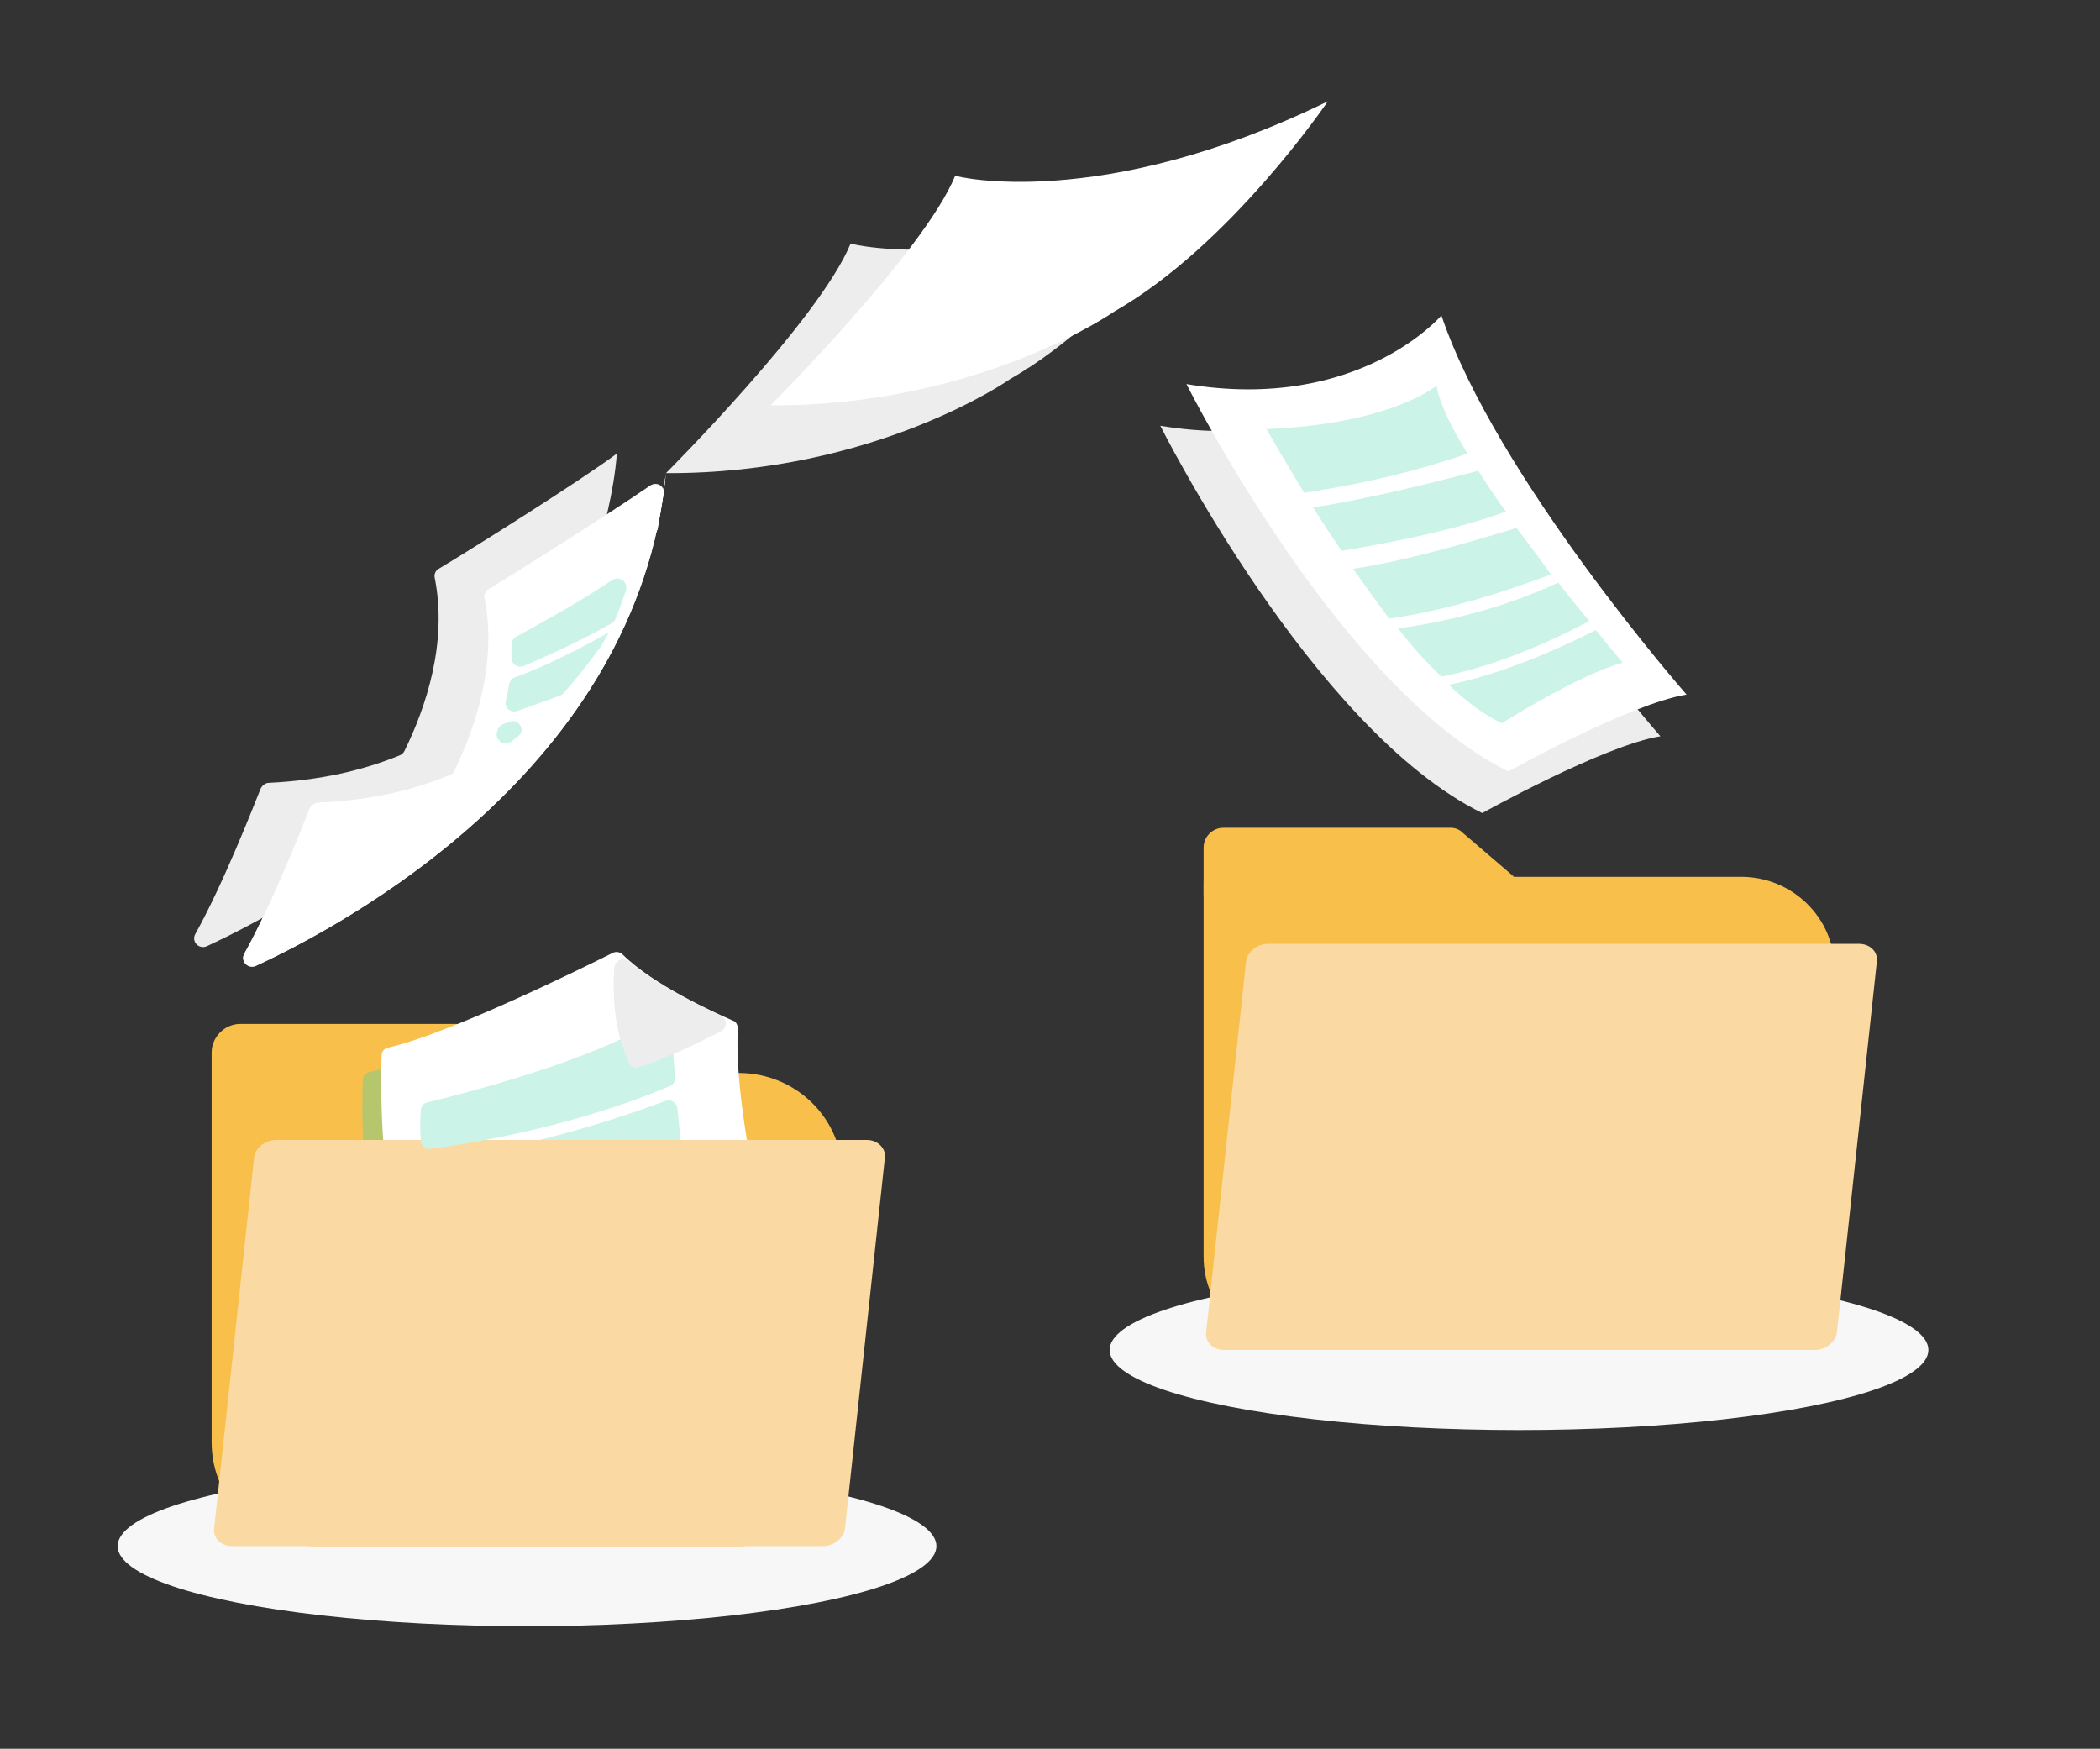 <?xml version="1.0" encoding="utf-8"?>
<!-- Generator: Adobe Illustrator 28.0.0, SVG Export Plug-In . SVG Version: 6.00 Build 0)  -->
<svg version="1.1" id="Calque_1" xmlns="http://www.w3.org/2000/svg" xmlns:xlink="http://www.w3.org/1999/xlink" x="0px" y="0px"
	 viewBox="0 0 257 214" style="enable-background:new 0 0 257 214;" xml:space="preserve">
<rect x="0" y="0" width="257" height="214" fill="#333333" stroke="none"/>
<style type="text/css">
	.st0{fill:#F1F2F2;}
	.st1{fill:#D1D3D4;}
	.st2{fill:#FFFFFF;}
	.st3{fill:#FF416F;}
	.st4{opacity:0.47;}
	.st5{fill:#ABEBDA;}
	.st6{fill:#B5403E;}
	.st7{fill:#D7E7F2;}
	.st8{fill:#DEDEDE;}
	.st9{fill:#BCBEC0;}
	.st10{fill:#DADBDB;}
	.st11{fill:#F6E0C3;}
	.st12{fill:#C5EBF7;}
	.st13{fill:#3E3148;}
	.st14{fill:#D1D1D1;}
	.st15{fill:#41385A;}
	.st16{fill:#8449CC;}
	.st17{fill:#899B4E;}
	.st18{fill:#42210B;}
	.st19{fill:#A67C52;}
	.st20{fill:#FBD9A3;}
	.st21{fill:#F3EDEB;}
	.st22{fill:#303030;}
	.st23{fill:#B5C66C;}
	.st24{fill:#0AC493;}
	.st25{fill:#FF8A80;}
	.st26{fill:#99B4DC;}
	.st27{fill:#F8BF4B;}
	.st28{fill:#EDBBBB;}
	.st29{fill:#FF906D;}
	.st30{fill:#0B666B;}
	.st31{fill:#DA635F;}
	.st32{fill:#FFBF10;}
	.st33{fill:#E86C67;}
	.st34{opacity:0.25;}
	.st35{fill:#EAF5B5;}
	.st36{fill:none;}
	.st37{fill:#EDEDED;}
	.st38{fill:#F7F7F7;}
	.st39{fill:#CCF3E8;}
	.st40{fill:#E1EFF1;}
	.st41{fill:#FBFBFB;}
	.st42{fill:#FF857E;}
	.st43{fill:none;stroke:#DEDEDE;stroke-width:12;stroke-miterlimit:10;}
	.st44{fill:none;stroke:#DEDEDE;stroke-width:12;stroke-miterlimit:10;stroke-dasharray:10.717,10.717;}
	.st45{fill:none;stroke:#DEDEDE;stroke-width:12;stroke-miterlimit:10;stroke-dasharray:10.171,10.171;}
	.st46{fill:none;stroke:#DEDEDE;stroke-width:12;stroke-miterlimit:10;stroke-dasharray:10.335,10.335;}
	.st47{fill:none;stroke:#DEDEDE;stroke-width:12;stroke-miterlimit:10;stroke-dasharray:10.063,10.063;}
	.st48{fill:none;stroke:#DEDEDE;stroke-width:12;stroke-miterlimit:10;stroke-dasharray:10.396,10.396;}
	.st49{fill:#383838;}
	.st50{fill:#5C5C5C;}
	.st51{fill:#575757;}
	.st52{fill:#F0F0F0;}
	.st53{fill:#D4D4D4;}
	.st54{fill:#B3B3B3;}
	.st55{fill:#DCDCDC;}
	.st56{fill:#C5C5C5;}
	.st57{opacity:0.42;fill:#B3B3B3;}
	.st58{fill:#B3B4B5;}
	.st59{fill:#D9D9D9;}
	.st60{fill:#FF7300;}
	.st61{fill:#D66100;}
	.st62{fill:#A84A00;}
	.st63{fill:#4184EB;}
	.st64{fill:#3B3B3B;}
	.st65{fill:#EEF3FA;}
	.st66{fill:#59637A;}
	.st67{fill:#404B69;}
	.st68{fill:#3B4561;}
	.st69{fill:#002A52;}
	.st70{fill:#3E4985;}
	.st71{fill:#3E4984;}
	.st72{fill:#3F4B87;}
	.st73{fill:#FFDD00;}
</style>
<g>
	<path class="st37" d="M149.7,20.7c0,0-11.9,17.6-26.1,25.7c0,0-16.5,11.6-42.1,11.5c0,0,18.8-18.8,22.6-28.1
		C104.2,29.9,122,34.3,149.7,20.7z"/>
	<path class="st37" d="M203.2,90.1c0,0-23.3-26.6-30-46.4c0,0-10.1,11.9-31.2,8.4c0,0,18.6,37.2,39.4,47.4
		C181.4,99.5,196.3,91.2,203.2,90.1z"/>
	<path class="st37" d="M74.4,62.4c0.5-2.2,0.9-4.5,1.1-6.9c0,0-0.1,0.6-0.3,1.6l0.3-1.6c-4.4,3.3-18.6,12.2-21.8,14.1
		c-0.4,0.2-0.6,0.7-0.5,1.1c1.6,8-1.1,15.9-3.7,21.2c-0.1,0.2-0.3,0.4-0.5,0.5c-4.6,1.9-9.9,3.1-16.1,3.4c-0.4,0-0.8,0.3-1,0.7
		c-1,2.5-4.6,11.7-8,17.8c-0.5,0.9,0.4,1.9,1.4,1.5C35.4,111.1,67.4,94.1,74.4,62.4L74.4,62.4L74.4,62.4z"/>
	<ellipse class="st38" cx="64.5" cy="189.2" rx="50.1" ry="9.8"/>
	<ellipse class="st38" cx="185.9" cy="165.2" rx="50.1" ry="9.8"/>
	<path class="st27" d="M90.4,131.3H27.2c-0.7,0-1.3,0.6-1.3,1.3v43.9c0,7,5.7,12.7,12.7,12.7h51.8c7,0,12.7-5.7,12.7-12.7V144
		C103.2,137,97.5,131.3,90.4,131.3z"/>
	<path class="st27" d="M55.7,125.3H29.4c-1.9,0-3.5,1.6-3.5,3.5v3.8c0,0.6,0.5,1.1,1.1,1.1l34.3-2.2c0.9-0.1,1.3-1.2,0.6-1.9l-4-3.5
		C57.4,125.6,56.5,125.3,55.7,125.3z"/>
	<g>
		<g>
			<path class="st23" d="M64.4,186.7c3.2-2.2,18.4-12.1,30.7-13.8c0.6-0.1,1-0.7,0.9-1.3c-1.7-5.7-8.7-30.5-8-42.7
				c0-0.4-0.2-0.9-0.6-1c-2.3-1-9.8-4.4-13.5-8.1c-0.3-0.3-0.8-0.4-1.2-0.2c-3.6,1.8-20,9.9-27.5,11.6c-0.5,0.1-0.8,0.5-0.8,1
				c-0.2,5.8-0.7,40,18.9,54.6C63.5,187,64,187,64.4,186.7z"/>
			<path class="st23" d="M76,133.6c1.4-0.4,4.5-1.6,10-4.4c0.8-0.4,0.8-1.5,0-1.9c-2.8-1.3-7.9-3.8-11.2-6.6
				c-0.7-0.6-1.7-0.2-1.8,0.7c-0.2,2.7-0.3,7.4,1.7,11.7C74.9,133.6,75.5,133.8,76,133.6z"/>
		</g>
	</g>
	<path class="st27" d="M213.1,107.3h-65.2c-0.3,0-0.6,0.3-0.6,0.6v45.9c0,6.3,5.1,11.4,11.4,11.4h54.4c6.3,0,11.4-5.1,11.4-11.4
		v-35.1C224.6,112.4,219.4,107.3,213.1,107.3z"/>
	<path class="st27" d="M177.5,101.3h-27.8c-1.3,0-2.4,1.1-2.4,2.4v6l38-2.4l-6.3-5.4C178.6,101.5,178.1,101.3,177.5,101.3z"/>
	<path class="st20" d="M227.5,115.5h-72.3c-1.3,0-2.5,0.9-2.7,2.1l-4.9,45.5c-0.1,1.2,0.9,2.1,2.2,2.1h72.3c1.3,0,2.5-0.9,2.7-2.1
		l4.9-45.5C229.8,116.4,228.8,115.5,227.5,115.5z"/>
	<path class="st2" d="M162.5,12.4c0,0-11.9,17.6-26.1,25.7c0,0-16.5,11.6-42.1,11.5c0,0,18.8-18.8,22.6-28.1
		C116.9,21.6,134.7,26,162.5,12.4z"/>
	<g>
		<path class="st39" d="M37.9,98.9c-1,2.5-4.6,11.7-8,17.8c-0.5,0.9,0.4,1.9,1.4,1.5c10.8-5,46.7-24.1,50.2-60.3
			c0,0-4.5,38.9-42.6,40.3C38.5,98.3,38.1,98.5,37.9,98.9z"/>
		<path class="st2" d="M54.9,95.7c2.8-5.3,6.1-13.9,4.4-22.5c-0.1-0.4,0.1-0.9,0.5-1.1c2.8-1.7,14.1-8.8,19.8-12.7
			c0.8-0.5,1.8,0.1,1.6,1l-0.7,4.3c0,0.1,0,0.2-0.1,0.2l-4.5,11.3c0,0.1-0.1,0.1-0.1,0.2l-6.9,10.7c-0.1,0.1-0.1,0.2-0.2,0.2
			L56.5,97C55.6,97.8,54.3,96.7,54.9,95.7z"/>
		<path class="st2" d="M37.9,98.9c-1,2.5-4.6,11.7-8,17.8c-0.5,0.9,0.4,1.9,1.4,1.5c10.8-5,46.7-24.1,50.2-60.3
			c0,0-4.5,38.9-42.6,40.3C38.5,98.3,38.1,98.5,37.9,98.9z"/>
	</g>
	<path class="st2" d="M206.4,85c0,0-23.3-26.6-30-46.4c0,0-10.1,11.9-31.2,8.4c0,0,18.6,37.2,39.4,47.4
		C184.6,94.4,199.5,86.1,206.4,85z"/>
	<path class="st2" d="M66.7,183.7c3.2-2.2,18.4-12.1,30.7-13.8c0.6-0.1,1-0.7,0.9-1.3c-1.7-5.7-8.7-30.5-8-42.7c0-0.4-0.2-0.9-0.6-1
		c-2.3-1-9.8-4.4-13.5-8.1c-0.3-0.3-0.8-0.4-1.2-0.2c-3.6,1.8-20,9.9-27.5,11.6c-0.5,0.1-0.8,0.5-0.8,1c-0.2,5.8-0.7,40,18.9,54.6
		C65.8,184,66.3,184,66.7,183.7z"/>
	<path class="st39" d="M55.2,157.2l29-8.2c0.6-0.2,0.9-0.8,0.7-1.4c-1-2.9-1.6-7.6-2-12c-0.1-0.7-0.8-1.1-1.4-0.9
		c-7,2.6-17.7,6-28.8,7.2c-0.6,0.1-1,0.6-1,1.1c0.5,5.9,1.7,11.2,2.3,13.4C54.1,157.1,54.7,157.4,55.2,157.2z"/>
	<path class="st40" d="M78.2,130.6c1.4-0.4,4.5-1.6,10-4.4c0.8-0.4,0.8-1.5,0-1.9c-2.8-1.3-7.9-3.8-11.2-6.6
		c-0.7-0.6-1.7-0.2-1.8,0.7C75,121,75,125.8,77,130.1C77.2,130.5,77.7,130.8,78.2,130.6z"/>
	<path class="st20" d="M106.1,139.5H33.8c-1.3,0-2.5,0.9-2.7,2.1l-4.9,45.5c-0.1,1.2,0.9,2.1,2.2,2.1h72.3c1.3,0,2.5-0.9,2.7-2.1
		l4.9-45.5C108.4,140.5,107.4,139.5,106.1,139.5z"/>
	<path class="st39" d="M80.6,124.6c-7.5,5.1-24.5,9.4-28.3,10.3c-0.5,0.1-0.8,0.5-0.8,1c-0.1,1.2-0.1,2.4,0,3.7c0,0.6,0.6,1.1,1.2,1
		c6.4-0.9,18.2-3,29.3-7.7c0.4-0.2,0.7-0.6,0.6-1.1c-0.2-2.6-0.3-4.9-0.3-6.4C82.2,124.5,81.3,124.1,80.6,124.6z"/>
	<path class="st36" d="M179.5,55.5c-7.4,2.6-14.6,4-20,4.8c0.4,0.6,0.7,1.2,1.1,1.8c6.9-1.1,14.2-2.9,20.2-4.5
		C180.4,56.9,180,56.2,179.5,55.5z"/>
	<path class="st39" d="M175.8,47.2c0,0-5.6,4.7-20.8,5.3c0,0,1.8,3.2,4.6,7.8c5.4-0.8,12.5-2.2,20-4.8
		C177.6,52.3,176.2,49.4,175.8,47.2z"/>
	<path class="st39" d="M185.6,64.6c-5.5,1.7-13.8,4.1-20,5c1.4,2,2.9,4.1,4.4,6.1c7.7-1.1,15-3.6,19.8-5.4
		C188.5,68.4,187,66.5,185.6,64.6z"/>
	<path class="st39" d="M180.9,57.6c-6,1.6-13.3,3.4-20.2,4.5c1.1,1.7,2.2,3.5,3.5,5.3c4.3-0.7,13.3-2.3,20.1-4.8
		C183.1,61,182,59.3,180.9,57.6z"/>
	<path class="st39" d="M190.7,71.3c-7.8,3.6-15.2,5-19.6,5.6c1.7,2.2,3.5,4.2,5.3,5.9c3.7-0.7,10-2.5,18.1-6.8
		C193.4,74.7,192.1,73.1,190.7,71.3z"/>
	<path class="st39" d="M177.3,83.8c2.2,2.1,4.5,3.8,6.5,4.7c0,0,9.5-6,14.8-7.4c0,0-1.3-1.5-3.3-4C190.4,79.6,183.4,82.6,177.3,83.8
		z"/>
	<path class="st39" d="M62.5,90.8c0.3-0.2,0.6-0.5,0.9-0.7c1-0.7,0.1-2.2-1-1.8c-0.3,0.1-0.5,0.2-0.8,0.3c-0.3,0.1-0.6,0.4-0.7,0.7
		c0,0.1-0.1,0.3-0.1,0.4C60.6,90.5,61.7,91.4,62.5,90.8z"/>
	<path class="st39" d="M74.9,71c-4.3,2.9-9.9,5.9-11.7,6.9c-0.4,0.2-0.6,0.6-0.6,1c0,0.5,0,1.1,0,1.6c0,0.8,0.8,1.3,1.5,1
		c3.3-1.4,7.2-3.2,10.7-5.2c0.2-0.1,0.4-0.3,0.5-0.5c0.5-1.2,0.9-2.4,1.3-3.5C76.9,71.2,75.8,70.4,74.9,71z"/>
	<path class="st39" d="M74.5,77.4c-3.4,1.9-7.6,4.1-11.5,5.5c-0.4,0.1-0.6,0.5-0.7,0.8c-0.1,0.7-0.2,1.4-0.4,2.1
		c-0.2,0.8,0.6,1.5,1.4,1.2c1.5-0.5,3.3-1.2,5.3-1.9c0.2-0.1,0.3-0.2,0.4-0.3c2.8-3.2,4.6-5.8,4.6-5.8C73.9,78.5,74.2,78,74.5,77.4z
		"/>
	<path class="st37" d="M78.2,130.6c1.4-0.4,4.5-1.6,10-4.4c0.8-0.4,0.8-1.5,0-1.9c-2.8-1.3-7.9-3.8-11.2-6.6
		c-0.7-0.6-1.7-0.2-1.8,0.7C75,121,75,125.8,77,130.1C77.2,130.5,77.7,130.8,78.2,130.6z"/>
</g>
</svg>
